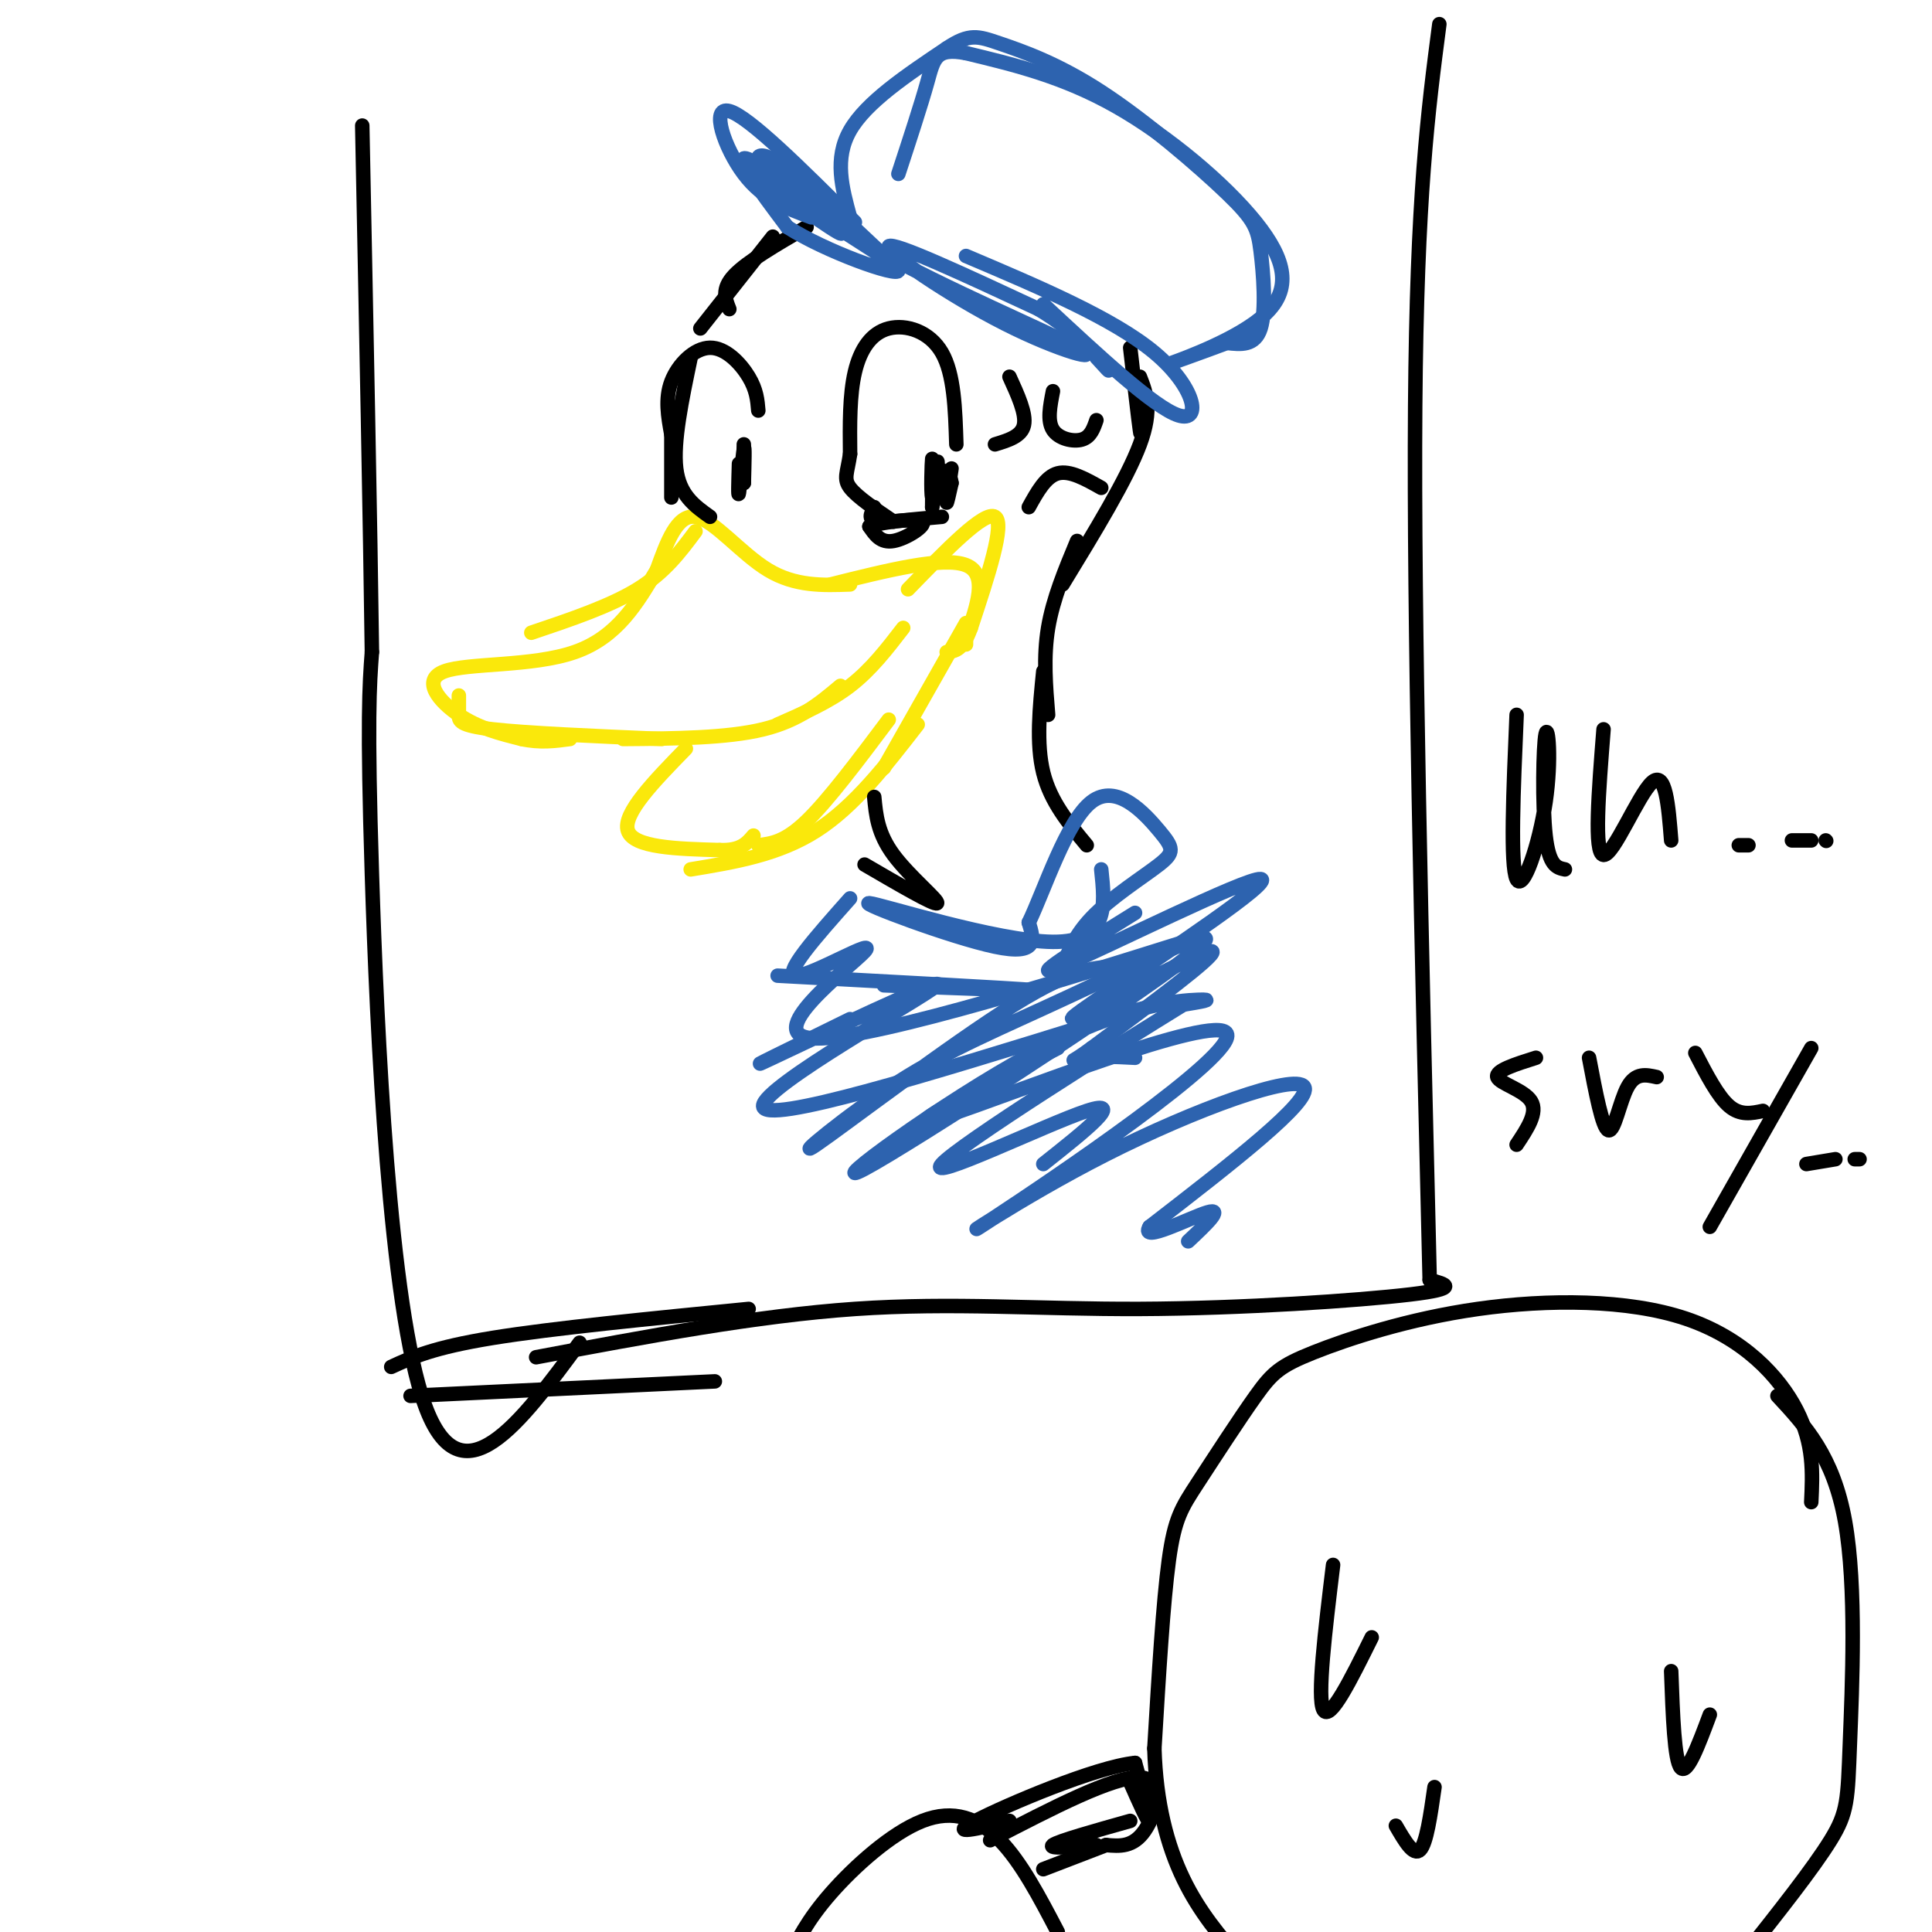 <svg viewBox='0 0 400 400' version='1.1' xmlns='http://www.w3.org/2000/svg' xmlns:xlink='http://www.w3.org/1999/xlink'><g fill='none' stroke='rgb(250,232,11)' stroke-width='3' stroke-linecap='round' stroke-linejoin='round'><path d='M144,110c-3.167,4.250 -6.333,8.500 -12,12c-5.667,3.500 -13.833,6.250 -22,9'/><path d='M136,118c-4.119,6.970 -8.238,13.940 -17,17c-8.762,3.060 -22.167,2.208 -27,4c-4.833,1.792 -1.095,6.226 3,9c4.095,2.774 8.548,3.887 13,5'/><path d='M108,153c3.833,0.833 6.917,0.417 10,0'/><path d='M95,144c0.000,1.400 0.000,2.800 0,4c0.000,1.200 0.000,2.200 7,3c7.000,0.800 21.000,1.400 35,2'/><path d='M129,153c10.750,-0.083 21.500,-0.167 29,-2c7.500,-1.833 11.750,-5.417 16,-9'/><path d='M161,150c5.333,-2.333 10.667,-4.667 15,-8c4.333,-3.333 7.667,-7.667 11,-12'/><path d='M136,118c2.089,-5.800 4.178,-11.600 8,-11c3.822,0.600 9.378,7.600 15,11c5.622,3.400 11.311,3.200 17,3'/><path d='M172,121c11.667,-2.917 23.333,-5.833 28,-4c4.667,1.833 2.333,8.417 0,15'/><path d='M200,132c0.000,2.500 0.000,1.250 0,0'/><path d='M200,129c0.000,0.000 -17.000,30.000 -17,30'/><path d='M190,150c-6.583,8.500 -13.167,17.000 -21,22c-7.833,5.000 -16.917,6.500 -26,8'/><path d='M142,155c-6.583,6.750 -13.167,13.500 -12,17c1.167,3.500 10.083,3.750 19,4'/><path d='M149,176c4.333,0.167 5.667,-1.417 7,-3'/><path d='M157,175c2.750,-0.333 5.500,-0.667 10,-5c4.500,-4.333 10.750,-12.667 17,-21'/><path d='M188,122c7.917,-8.167 15.833,-16.333 18,-15c2.167,1.333 -1.417,12.167 -5,23'/><path d='M201,130c-1.667,4.667 -3.333,4.833 -5,5'/></g>
<g fill='none' stroke='rgb(0,0,0)' stroke-width='3' stroke-linecap='round' stroke-linejoin='round'><path d='M157,85c-0.179,-2.137 -0.357,-4.274 -2,-7c-1.643,-2.726 -4.750,-6.042 -8,-6c-3.250,0.042 -6.643,3.440 -8,7c-1.357,3.560 -0.679,7.280 0,11'/><path d='M139,90c0.000,4.000 0.000,8.500 0,13'/><path d='M143,74c-1.833,8.750 -3.667,17.500 -3,23c0.667,5.500 3.833,7.750 7,10'/><path d='M153,96c-0.111,3.689 -0.222,7.378 0,6c0.222,-1.378 0.778,-7.822 1,-9c0.222,-1.178 0.111,2.911 0,7'/><path d='M154,100c0.000,-0.167 0.000,-4.083 0,-8'/><path d='M198,92c-0.226,-7.298 -0.452,-14.595 -3,-19c-2.548,-4.405 -7.417,-5.917 -11,-5c-3.583,0.917 -5.881,4.262 -7,9c-1.119,4.738 -1.060,10.869 -1,17'/><path d='M176,94c-0.556,3.889 -1.444,5.111 0,7c1.444,1.889 5.222,4.444 9,7'/><path d='M197,97c-0.500,3.250 -1.000,6.500 -1,7c0.000,0.500 0.500,-1.750 1,-4'/><path d='M197,100c-0.177,-1.534 -1.120,-3.370 -2,-2c-0.880,1.370 -1.699,5.946 -2,5c-0.301,-0.946 -0.086,-7.413 0,-8c0.086,-0.587 0.043,4.707 0,10'/><path d='M193,105c0.222,-0.667 0.778,-7.333 1,-9c0.222,-1.667 0.111,1.667 0,5'/><path d='M181,105c-0.744,1.405 -1.488,2.810 1,3c2.488,0.190 8.208,-0.833 9,0c0.792,0.833 -3.345,3.524 -6,4c-2.655,0.476 -3.827,-1.262 -5,-3'/><path d='M180,109c1.667,-0.833 8.333,-1.417 15,-2'/><path d='M145,68c0.000,0.000 15.000,-19.000 15,-19'/><path d='M151,64c-0.833,-2.083 -1.667,-4.167 1,-7c2.667,-2.833 8.833,-6.417 15,-10'/><path d='M234,72c0.833,7.333 1.667,14.667 2,17c0.333,2.333 0.167,-0.333 0,-3'/><path d='M236,78c1.333,3.417 2.667,6.833 0,14c-2.667,7.167 -9.333,18.083 -16,29'/><path d='M223,112c-2.500,6.000 -5.000,12.000 -6,18c-1.000,6.000 -0.500,12.000 0,18'/><path d='M216,139c-0.750,7.500 -1.500,15.000 0,21c1.500,6.000 5.250,10.500 9,15'/><path d='M181,165c0.356,3.778 0.711,7.556 4,12c3.289,4.444 9.511,9.556 9,10c-0.511,0.444 -7.756,-3.778 -15,-8'/></g>
<g fill='none' stroke='rgb(45,99,175)' stroke-width='3' stroke-linecap='round' stroke-linejoin='round'><path d='M156,36c9.889,7.044 19.778,14.089 18,12c-1.778,-2.089 -15.222,-13.311 -19,-15c-3.778,-1.689 2.111,6.156 8,14'/><path d='M163,47c7.722,5.002 23.029,10.506 23,9c-0.029,-1.506 -15.392,-10.021 -23,-16c-7.608,-5.979 -7.459,-9.423 -3,-7c4.459,2.423 13.230,10.711 22,19'/><path d='M182,52c13.116,7.475 34.907,16.663 41,20c6.093,3.337 -3.514,0.821 -15,-5c-11.486,-5.821 -24.853,-14.949 -24,-16c0.853,-1.051 15.927,5.974 31,13'/><path d='M215,64c8.022,4.778 12.578,10.222 14,12c1.422,1.778 -0.289,-0.111 -2,-2'/><path d='M216,63c11.511,10.711 23.022,21.422 28,23c4.978,1.578 3.422,-5.978 -5,-13c-8.422,-7.022 -23.711,-13.511 -39,-20'/><path d='M177,46c-11.000,-10.956 -22.000,-21.911 -26,-23c-4.000,-1.089 -1.000,7.689 3,13c4.000,5.311 9.000,7.156 14,9'/><path d='M176,45c-1.667,-6.083 -3.333,-12.167 0,-18c3.333,-5.833 11.667,-11.417 20,-17'/><path d='M196,10c4.705,-3.156 6.467,-2.547 11,-1c4.533,1.547 11.836,4.033 21,10c9.164,5.967 20.188,15.414 26,21c5.812,5.586 6.411,7.312 7,12c0.589,4.688 1.168,12.340 0,16c-1.168,3.660 -4.084,3.330 -7,3'/><path d='M254,71c-4.662,1.762 -12.818,4.665 -11,4c1.818,-0.665 13.611,-4.900 19,-10c5.389,-5.100 4.374,-11.065 -2,-19c-6.374,-7.935 -18.107,-17.838 -29,-24c-10.893,-6.162 -20.947,-8.581 -31,-11'/><path d='M200,11c-6.333,-1.222 -6.667,1.222 -8,6c-1.333,4.778 -3.667,11.889 -6,19'/><path d='M228,180c0.804,7.542 1.607,15.083 -10,15c-11.607,-0.083 -35.625,-7.792 -38,-8c-2.375,-0.208 16.893,7.083 26,9c9.107,1.917 8.054,-1.542 7,-5'/><path d='M213,191c3.232,-6.722 7.811,-21.028 13,-25c5.189,-3.972 10.989,2.389 14,6c3.011,3.611 3.234,4.472 0,7c-3.234,2.528 -9.924,6.722 -14,11c-4.076,4.278 -5.538,8.639 -7,13'/><path d='M176,186c-7.137,8.032 -14.274,16.064 -11,16c3.274,-0.064 16.960,-8.223 14,-5c-2.960,3.223 -22.566,17.829 -10,18c12.566,0.171 57.305,-14.094 73,-19c15.695,-4.906 2.348,-0.453 -11,4'/><path d='M231,200c-3.799,0.513 -7.797,-0.205 -21,8c-13.203,8.205 -35.611,25.332 -41,29c-5.389,3.668 6.242,-6.122 17,-13c10.758,-6.878 20.644,-10.842 36,-18c15.356,-7.158 36.184,-17.509 24,-8c-12.184,9.509 -57.379,38.879 -67,44c-9.621,5.121 16.333,-14.006 35,-24c18.667,-9.994 30.048,-10.855 34,-11c3.952,-0.145 0.476,0.428 -3,1'/><path d='M245,208c-13.667,8.405 -46.333,28.917 -50,33c-3.667,4.083 21.667,-8.262 30,-11c8.333,-2.738 -0.333,4.131 -9,11'/><path d='M161,202c24.667,1.333 49.333,2.667 53,3c3.667,0.333 -13.667,-0.333 -31,-1'/><path d='M235,189c-11.847,7.329 -23.695,14.658 -15,11c8.695,-3.658 37.932,-18.303 41,-18c3.068,0.303 -20.033,15.556 -31,23c-10.967,7.444 -9.799,7.081 -2,3c7.799,-4.081 22.228,-11.880 23,-11c0.772,0.880 -12.114,10.440 -25,20'/><path d='M226,217c-4.822,3.556 -4.378,2.444 -2,2c2.378,-0.444 6.689,-0.222 11,0'/><path d='M176,211c-12.083,5.923 -24.167,11.845 -16,8c8.167,-3.845 36.583,-17.458 34,-15c-2.583,2.458 -36.167,20.988 -36,25c0.167,4.012 34.083,-6.494 68,-17'/><path d='M219,217c-17.831,9.059 -35.662,18.117 -23,14c12.662,-4.117 55.818,-21.410 58,-17c2.182,4.410 -36.611,30.522 -48,38c-11.389,7.478 4.626,-3.679 23,-13c18.374,-9.321 39.107,-16.806 41,-14c1.893,2.806 -15.053,15.903 -32,29'/><path d='M238,254c-2.133,3.578 8.533,-1.978 12,-3c3.467,-1.022 -0.267,2.489 -4,6'/></g>
<g fill='none' stroke='rgb(0,0,0)' stroke-width='3' stroke-linecap='round' stroke-linejoin='round'><path d='M209,78c1.750,3.833 3.500,7.667 3,10c-0.500,2.333 -3.250,3.167 -6,4'/><path d='M218,81c-0.600,3.067 -1.200,6.133 0,8c1.200,1.867 4.200,2.533 6,2c1.800,-0.533 2.400,-2.267 3,-4'/><path d='M213,105c1.750,-3.167 3.500,-6.333 6,-7c2.500,-0.667 5.750,1.167 9,3'/><path d='M111,281c22.863,-4.298 45.726,-8.595 66,-10c20.274,-1.405 37.958,0.083 59,0c21.042,-0.083 45.440,-1.738 56,-3c10.560,-1.262 7.280,-2.131 4,-3'/><path d='M296,265c-1.667,-68.833 -3.333,-137.667 -3,-181c0.333,-43.333 2.667,-61.167 5,-79'/><path d='M120,278c-12.289,16.689 -24.578,33.378 -32,13c-7.422,-20.378 -9.978,-77.822 -11,-110c-1.022,-32.178 -0.511,-39.089 0,-46'/><path d='M77,135c-0.333,-25.833 -1.167,-67.417 -2,-109'/><path d='M375,311c0.288,-6.002 0.577,-12.004 -3,-19c-3.577,-6.996 -11.019,-14.985 -23,-19c-11.981,-4.015 -28.501,-4.055 -43,-2c-14.499,2.055 -26.976,6.205 -34,9c-7.024,2.795 -8.594,4.234 -12,9c-3.406,4.766 -8.648,12.860 -12,18c-3.352,5.140 -4.815,7.326 -6,16c-1.185,8.674 -2.093,23.837 -3,39'/><path d='M239,362c0.333,11.311 2.667,20.089 6,27c3.333,6.911 7.667,11.956 12,17'/><path d='M276,324c-1.667,13.750 -3.333,27.500 -2,30c1.333,2.500 5.667,-6.250 10,-15'/><path d='M289,378c1.833,3.167 3.667,6.333 5,5c1.333,-1.333 2.167,-7.167 3,-13'/><path d='M346,346c0.333,9.250 0.667,18.500 2,20c1.333,1.500 3.667,-4.750 6,-11'/><path d='M314,148c-0.673,15.601 -1.346,31.203 0,34c1.346,2.797 4.711,-7.209 6,-16c1.289,-8.791 0.501,-16.367 0,-14c-0.501,2.367 -0.715,14.676 0,21c0.715,6.324 2.357,6.662 4,7'/><path d='M332,151c-1.022,12.911 -2.044,25.822 0,26c2.044,0.178 7.156,-12.378 10,-15c2.844,-2.622 3.422,4.689 4,12'/><path d='M360,175c0.000,0.000 2.000,0.000 2,0'/><path d='M371,174c0.000,0.000 4.000,0.000 4,0'/><path d='M378,174c0.000,0.000 0.100,0.100 0.1,0.1'/><path d='M318,219c-4.222,1.333 -8.444,2.667 -8,4c0.444,1.333 5.556,2.667 7,5c1.444,2.333 -0.778,5.667 -3,9'/><path d='M329,219c1.378,7.289 2.756,14.578 4,15c1.244,0.422 2.356,-6.022 4,-9c1.644,-2.978 3.822,-2.489 6,-2'/><path d='M351,218c2.333,4.500 4.667,9.000 7,11c2.333,2.000 4.667,1.500 7,1'/><path d='M375,217c0.000,0.000 -21.000,37.000 -21,37'/><path d='M374,241c0.000,0.000 6.000,-1.000 6,-1'/><path d='M384,240c0.000,0.000 1.000,0.000 1,0'/><path d='M368,289c5.792,6.238 11.583,12.476 14,26c2.417,13.524 1.458,34.333 1,46c-0.458,11.667 -0.417,14.190 -4,20c-3.583,5.810 -10.792,14.905 -18,24'/><path d='M219,400c-3.774,-7.214 -7.548,-14.429 -12,-19c-4.452,-4.571 -9.583,-6.500 -16,-4c-6.417,2.500 -14.119,9.429 -19,15c-4.881,5.571 -6.940,9.786 -9,14'/><path d='M205,381c12.800,-6.644 25.600,-13.289 31,-13c5.400,0.289 3.400,7.511 1,11c-2.400,3.489 -5.200,3.244 -8,3'/><path d='M229,382c-3.500,1.333 -8.250,3.167 -13,5'/><path d='M234,369c1.917,4.333 3.833,8.667 4,8c0.167,-0.667 -1.417,-6.333 -3,-12'/><path d='M235,365c-8.111,0.800 -26.889,8.800 -33,12c-6.111,3.200 0.444,1.600 7,0'/><path d='M234,377c-7.417,2.083 -14.833,4.167 -16,5c-1.167,0.833 3.917,0.417 9,0'/><path d='M81,283c4.333,-2.000 8.667,-4.000 21,-6c12.333,-2.000 32.667,-4.000 53,-6'/><path d='M85,289c0.000,0.000 63.000,-3.000 63,-3'/></g>
</svg>